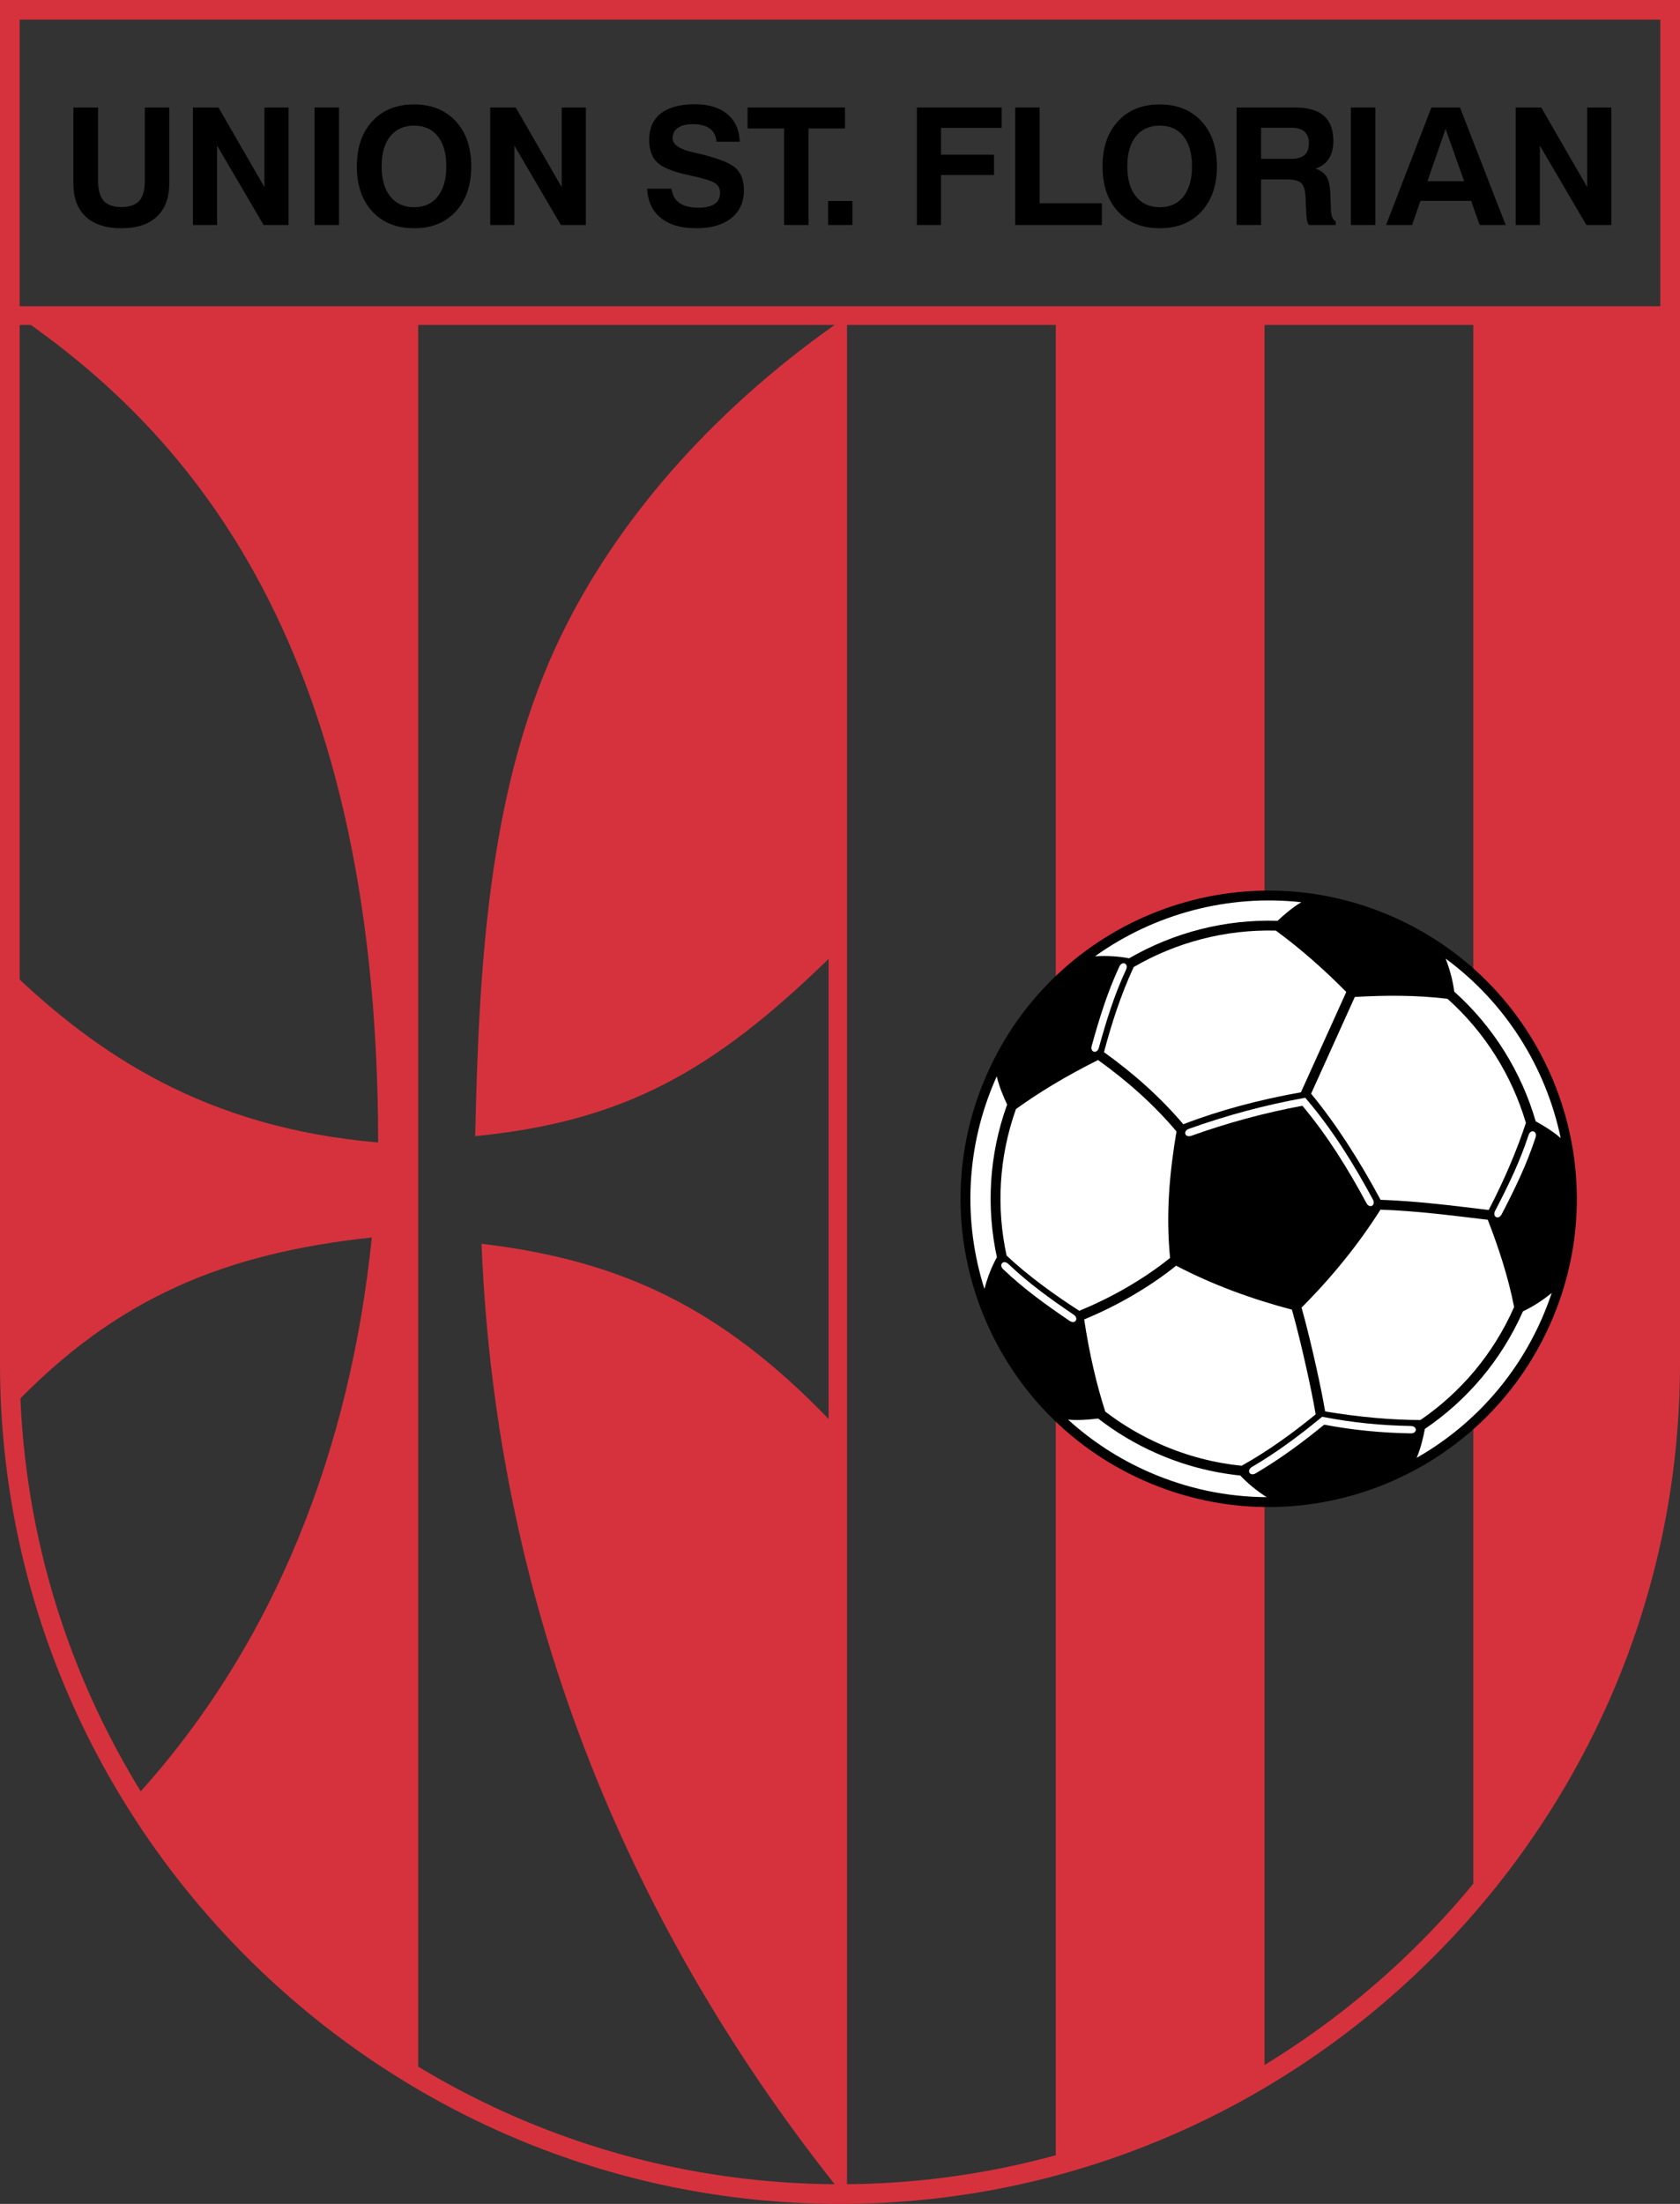 <?xml version="1.0" encoding="utf-8"?>
<!-- Generator: Adobe Illustrator 13.0.0, SVG Export Plug-In . SVG Version: 6.00 Build 14948)  -->
<!DOCTYPE svg PUBLIC "-//W3C//DTD SVG 1.1//EN" "http://www.w3.org/Graphics/SVG/1.1/DTD/svg11.dtd">
<svg version="1.1" id="Ebene_1" xmlns="http://www.w3.org/2000/svg" xmlns:xlink="http://www.w3.org/1999/xlink" x="0px" y="0px"
	 width="432.257px" height="566.929px" viewBox="0 0 432.257 566.929" enable-background="new 0 0 432.257 566.929"
	 xml:space="preserve">
<rect x="0" y="0" width="432.257" height="566.929" fill="#333333" stroke="none"/>
<path fill-rule="evenodd" clip-rule="evenodd" fill="#D6323D" d="M0,0h432.257v350.8c0,118.871-97.258,216.129-216.129,216.129h0
	C97.258,566.929,0,469.671,0,350.8V0L0,0z M5.064,78.776h422.128V5.065H5.064V78.776L5.064,78.776z M427.193,83.588H5.064V350.8
	c0,116.076,94.989,211.064,211.064,211.064c116.076,0,211.064-94.99,211.064-211.064V83.588L427.193,83.588z"/>
<path fill-rule="evenodd" clip-rule="evenodd" fill="#D6323D" d="M429.725,81.793V350.8c0,52.348-19.091,100.449-50.651,137.697
	V81.793H429.725L429.725,81.793z M325.358,534.121c-16.597,9.949-34.632,17.725-53.71,22.895V81.793h53.71V534.121L325.358,534.121z
	 M217.932,564.375c-0.389,0.002-0.774,0.01-1.163,0.016c-53.063-66.08-89.016-148.006-92.871-244.441
	c36.409,4.299,62,16.807,89.305,45.059v-118.35c-29.68,28.862-52.576,41.803-90.934,45.606c0.934-42.961,3.315-87.91,20.61-125.593
	c15.796-34.42,43.497-63.627,74.454-84.877h0.599V564.375L217.932,564.375z M107.611,534.554
	c-29.767-17.693-54.927-42.408-73.16-71.813c36.628-39.891,55.707-90.525,61.215-144.422c-37.427,4.053-65.589,15.172-92.827,43.889
	c-0.201-3.779-0.308-7.582-0.308-11.408V249.592c22.399,21.516,50.177,40.476,94.764,44.296
	C97.273,160.887,44.127,108.834,5.412,81.793h102.2V534.554L107.611,534.554z"/>
<path d="M18.878,27.649h6.354v18.878c0,2.34,0.483,4.049,1.446,5.121c0.958,1.072,2.475,1.611,4.538,1.611
	c2.114,0,3.652-0.525,4.609-1.583c0.957-1.051,1.433-2.767,1.433-5.149V27.649h6.296v19.516c0,3.706-1.063,6.557-3.191,8.554
	c-2.12,1.997-5.162,2.998-9.104,2.998c-4.005,0-7.068-0.994-9.189-2.977c-2.127-1.982-3.191-4.841-3.191-8.575V27.649L18.878,27.649
	z"/>
<polygon points="49.645,27.649 56.21,27.649 68.031,48.132 68.031,27.649 74.243,27.649 74.243,57.876 67.825,57.876 55.856,37.456 
	55.856,57.876 49.645,57.876 49.645,27.649 "/>
<polygon points="80.929,27.649 87.226,27.649 87.226,57.876 80.929,57.876 80.929,27.649 "/>
<path d="M106.541,32.321c-2.631,0-4.68,0.918-6.147,2.753c-1.468,1.829-2.206,4.406-2.206,7.72c0,3.292,0.737,5.87,2.213,7.727
	c1.475,1.856,3.524,2.781,6.14,2.781c2.617,0,4.652-0.924,6.105-2.774c1.454-1.842,2.184-4.428,2.184-7.733
	c0-3.328-0.73-5.906-2.184-7.734C111.193,33.232,109.158,32.321,106.541,32.321L106.541,32.321z M106.541,26.864
	c4.489,0,8.063,1.443,10.722,4.322c2.658,2.878,3.984,6.746,3.984,11.601c0,4.862-1.326,8.729-3.977,11.608
	c-2.653,2.878-6.226,4.322-10.729,4.322c-4.517,0-8.097-1.436-10.75-4.308c-2.652-2.873-3.978-6.747-3.978-11.622
	c0-4.855,1.326-8.722,3.978-11.601C98.444,28.307,102.024,26.864,106.541,26.864L106.541,26.864z"/>
<polygon points="126.132,27.649 132.698,27.649 144.519,48.132 144.519,27.649 150.731,27.649 150.731,57.876 144.314,57.876 
	132.345,37.456 132.345,57.876 126.132,57.876 126.132,27.649 "/>
<path d="M190.347,36.447h-6.006c-0.114-1.478-0.681-2.6-1.702-3.363c-1.028-0.764-2.489-1.148-4.382-1.148
	c-1.652,0-2.929,0.315-3.836,0.953c-0.909,0.637-1.362,1.527-1.362,2.676c0,1.604,1.744,2.81,5.232,3.615
	c0.901,0.203,1.617,0.372,2.142,0.491c4.638,1.148,7.629,2.368,8.962,3.657c1.34,1.282,2.007,3.166,2.007,5.639
	c0,3.04-1.085,5.422-3.254,7.152c-2.163,1.73-5.184,2.599-9.041,2.599c-3.865,0-6.892-0.882-9.083-2.655
	c-2.184-1.771-3.361-4.28-3.51-7.523h6.254c0.248,1.667,0.942,2.9,2.078,3.692c1.134,0.792,2.772,1.191,4.907,1.191
	c1.836,0,3.219-0.322,4.141-0.967c0.921-0.638,1.382-1.59,1.382-2.852c0-1.093-0.446-1.934-1.333-2.515
	c-0.887-0.582-3.191-1.275-6.914-2.081c-3.935-0.833-6.587-1.919-7.949-3.243c-1.368-1.324-2.049-3.271-2.049-5.829
	c0-2.942,1.006-5.197,3.021-6.767c2.02-1.563,4.935-2.347,8.763-2.347c3.532,0,6.304,0.848,8.332,2.536
	C189.17,31.046,190.233,33.407,190.347,36.447L190.347,36.447z"/>
<polygon points="192.353,27.649 217.405,27.649 217.405,33.049 208.039,33.049 208.039,57.876 201.742,57.876 201.742,33.049 
	192.353,33.049 192.353,27.649 "/>
<polygon points="213.066,51.698 219.321,51.698 219.321,57.876 213.066,57.876 213.066,51.698 "/>
<polygon points="235.906,27.649 257.717,27.649 257.717,32.903 242.118,32.903 242.118,39.803 255.767,39.803 255.767,45.014 
	242.118,45.014 242.118,57.876 235.906,57.876 235.906,27.649 "/>
<polygon points="261.206,27.649 267.502,27.649 267.502,52.293 283.5,52.293 283.5,57.876 261.206,57.876 261.206,27.649 "/>
<path d="M298.404,32.321c-2.63,0-4.68,0.918-6.147,2.753c-1.468,1.829-2.205,4.406-2.205,7.72c0,3.292,0.737,5.87,2.213,7.727
	c1.474,1.856,3.523,2.781,6.14,2.781c2.617,0,4.651-0.924,6.105-2.774c1.454-1.842,2.184-4.428,2.184-7.733
	c0-3.328-0.729-5.906-2.184-7.734C303.055,33.232,301.021,32.321,298.404,32.321L298.404,32.321z M298.404,26.864
	c4.488,0,8.063,1.443,10.722,4.322c2.659,2.878,3.984,6.746,3.984,11.601c0,4.862-1.325,8.729-3.978,11.608
	c-2.652,2.878-6.225,4.322-10.729,4.322c-4.517,0-8.097-1.436-10.75-4.308c-2.651-2.873-3.977-6.747-3.977-11.622
	c0-4.855,1.325-8.722,3.977-11.601C290.307,28.307,293.887,26.864,298.404,26.864L298.404,26.864z"/>
<path d="M324.477,32.86v8.007H332c1.659,0,2.871-0.322,3.63-0.967s1.142-1.654,1.142-3.041c0-1.31-0.376-2.305-1.135-2.984
	c-0.752-0.68-1.864-1.016-3.325-1.016H324.477L324.477,32.86z M318.18,27.649h14.982c3.347,0,5.836,0.714,7.467,2.136
	c1.624,1.422,2.439,3.587,2.439,6.487c0,1.828-0.396,3.355-1.184,4.575c-0.788,1.219-1.93,2.06-3.411,2.521
	c1.347,0.484,2.305,1.184,2.871,2.116c0.567,0.932,0.887,2.431,0.95,4.498l0.128,3.565c0,0.084,0,0.203,0,0.371
	c0.085,1.625,0.489,2.627,1.227,2.992v0.967h-6.92c-0.221-0.414-0.383-0.896-0.482-1.464c-0.106-0.567-0.171-1.338-0.198-2.312
	l-0.128-3.202c-0.064-1.884-0.433-3.145-1.099-3.783c-0.667-0.638-1.852-0.953-3.553-0.953h-6.793v11.713h-6.297V27.649
	L318.18,27.649z"/>
<polygon points="347.578,27.649 353.875,27.649 353.875,57.876 347.578,57.876 347.578,27.649 "/>
<path d="M371.942,33.168l-4.672,13.443h9.452L371.942,33.168L371.942,33.168z M368.291,27.649h7.353L387.4,57.876h-6.687
	l-2.205-6.214h-13.026l-2.162,6.214h-6.687L368.291,27.649L368.291,27.649z"/>
<polygon points="389.988,27.649 396.554,27.649 408.375,48.132 408.375,27.649 414.585,27.649 414.585,57.876 408.168,57.876 
	396.2,37.456 396.2,57.876 389.988,57.876 389.988,27.649 "/>
<path fill-rule="evenodd" clip-rule="evenodd" fill="#FFFFFF" d="M326.445,230.642c42.898,0,77.688,34.79,77.688,77.688
	c0,42.9-34.79,77.689-77.688,77.689c-42.899,0-77.688-34.789-77.688-77.689C248.756,265.432,283.545,230.642,326.445,230.642
	L326.445,230.642z"/>
<path fill-rule="evenodd" clip-rule="evenodd" d="M358.475,235.875c40.037,17.695,58.155,64.513,40.46,104.55
	s-64.514,58.156-104.551,40.461s-58.155-64.514-40.46-104.551C271.62,236.298,318.439,218.18,358.475,235.875L358.475,235.875z
	 M302.706,291.05c-5.908-7.012-12.724-13.024-20.181-18.373c-8.105,4.049-15.09,8.261-21.122,12.609
	c-4.443,12.471-5.065,25.498-2.407,37.711c5.725,5.326,12.195,10.002,18.692,14.18c8.062-3.266,16.494-8.051,23.364-13.59
	C299.921,311.998,300.972,301.371,302.706,291.05L302.706,291.05z M284.05,270.655c7.531,5.407,14.419,11.48,20.406,18.544
	c9.452-3.637,19.687-6.341,30.265-8.215l11.673-25.818c-6.214-6.274-12.244-11.48-18.118-15.78
	c-12.899-0.338-25.574,2.973-36.58,9.371C288.437,255.764,286.005,263.269,284.05,270.655L284.05,270.655z M302.616,325.582
	c-6.972,5.615-15.479,10.467-23.667,13.818c1.344,8.848,3.177,16.699,5.426,23.707c4.277,3.283,9.009,6.115,14.159,8.391
	c6.827,3.018,13.88,4.834,20.925,5.549c6.755-3.752,13.135-8.395,19.057-13.219c-0.651-3.834-1.452-7.662-2.29-11.443
	c-1.146-5.166-2.389-10.385-3.817-15.492C322.022,334.15,312.038,330.505,302.616,325.582L302.616,325.582z M334.886,336.355
	c1.424,5.105,2.667,10.318,3.812,15.482c0.822,3.713,1.61,7.471,2.259,11.234c8.94,1.49,17.068,2.188,24.507,2.217
	c10.231-7.002,18.705-16.84,24.085-29.012l0.026-0.063c-1.497-7.668-3.979-15.25-6.776-22.443
	c-9.171-1.094-18.371-2.291-27.608-2.604C349.547,320.06,342.78,328.455,334.886,336.355L334.886,336.355z M355.211,308.632
	c9.314,0.314,18.582,1.514,27.83,2.617c4.123-7.959,7.262-15.4,9.566-22.402c-3.596-12.156-10.504-23.276-20.173-31.92
	c-7.892-0.964-16.013-0.93-23.846-0.471l-11.249,24.881C343.835,289.218,349.732,298.451,355.211,308.632L355.211,308.632z
	 M395.128,288.443c2.198,1.211,4.445,2.596,6.433,4.313c-3.801-18.188-14.141-34.793-29.61-46.169
	c1.102,2.798,1.896,5.838,2.213,8.49C384.249,264.105,391.432,275.735,395.128,288.443L395.128,288.443z M399.251,332.591
	c-2.324,1.912-4.971,3.607-7.395,4.727c-5.626,12.719-14.514,22.98-25.24,30.248c-0.473,2.459-1.093,5.02-2.108,7.436
	c13.758-7.848,25.219-20.004,32.111-35.6C397.615,337.152,398.488,334.878,399.251,332.591L399.251,332.591z M325.913,385.128
	c-2.538-1.617-4.97-3.611-6.782-5.57c-7.279-0.746-14.566-2.625-21.62-5.744c-5.454-2.41-10.453-5.422-14.962-8.918
	c-2.489,0.311-5.119,0.512-7.733,0.289c5.946,5.402,12.844,9.959,20.594,13.385C305.34,382.958,315.704,385.068,325.913,385.128
	L325.913,385.128z M253.29,331.568c0.757-2.91,1.903-5.832,3.206-8.156c-2.747-12.725-2.058-26.299,2.633-39.279
	c-1.063-2.269-2.068-4.705-2.667-7.257c-0.073,0.162-0.148,0.321-0.22,0.483C248.371,295.167,247.825,314.361,253.29,331.568
	L253.29,331.568z M281.746,245.989c3.009-0.183,6.15,0.003,8.77,0.526c11.493-6.658,24.735-10.074,38.198-9.65
	c1.834-1.716,3.845-3.425,6.092-4.781C315.875,230.003,296.962,235.114,281.746,245.989L281.746,245.989z"/>
<path fill-rule="evenodd" clip-rule="evenodd" fill="#FFFFFF" d="M335.102,284.447c-9.735,1.791-19.253,4.395-28.575,7.719
	c-1.66,0.588-2.233-1.223-0.639-1.789c9.593-3.42,19.391-6.084,29.415-7.896l0.539-0.098l0.354,0.417
	c6.669,7.852,12.183,16.715,17.049,25.773c0.802,1.492-0.84,2.449-1.673,0.898C346.856,300.695,341.524,292.091,335.102,284.447
	L335.102,284.447z"/>
<path fill-rule="evenodd" clip-rule="evenodd" fill="#FFFFFF" d="M289.728,249.426c-3.064,6.594-5.068,13.142-7.005,20.12
	c-0.452,1.629-2.3,1.186-1.83-0.509c1.967-7.081,4.003-13.72,7.113-20.412C288.719,247.09,290.469,247.832,289.728,249.426
	L289.728,249.426z"/>
<path fill-rule="evenodd" clip-rule="evenodd" fill="#FFFFFF" d="M259.436,325.132c5.269,5.01,10.833,9,16.826,13.064
	c1.399,0.949,0.389,2.559-1.067,1.572c-6.081-4.125-11.722-8.176-17.068-13.262C256.9,325.341,258.163,323.919,259.436,325.132
	L259.436,325.132z"/>
<path fill-rule="evenodd" clip-rule="evenodd" fill="#FFFFFF" d="M393.287,291.996c-2.259,6.912-5.262,13.066-8.605,19.49
	c-0.781,1.498,0.872,2.436,1.685,0.875c3.394-6.518,6.436-12.762,8.727-19.775C395.618,290.978,393.832,290.326,393.287,291.996
	L393.287,291.996z"/>
<path fill-rule="evenodd" clip-rule="evenodd" fill="#FFFFFF" d="M340.714,366.472c-5.735,4.68-11.218,8.738-17.627,12.52
	c-1.518,0.893-2.425-0.779-0.965-1.637c6.453-3.807,11.949-7.896,17.734-12.635l0.346-0.283l0.438,0.086
	c7.361,1.445,14.873,2.162,22.37,2.295c1.692,0.025,1.728,1.926-0.032,1.898C355.517,368.585,348.045,367.882,340.714,366.472
	L340.714,366.472z"/>
</svg>
